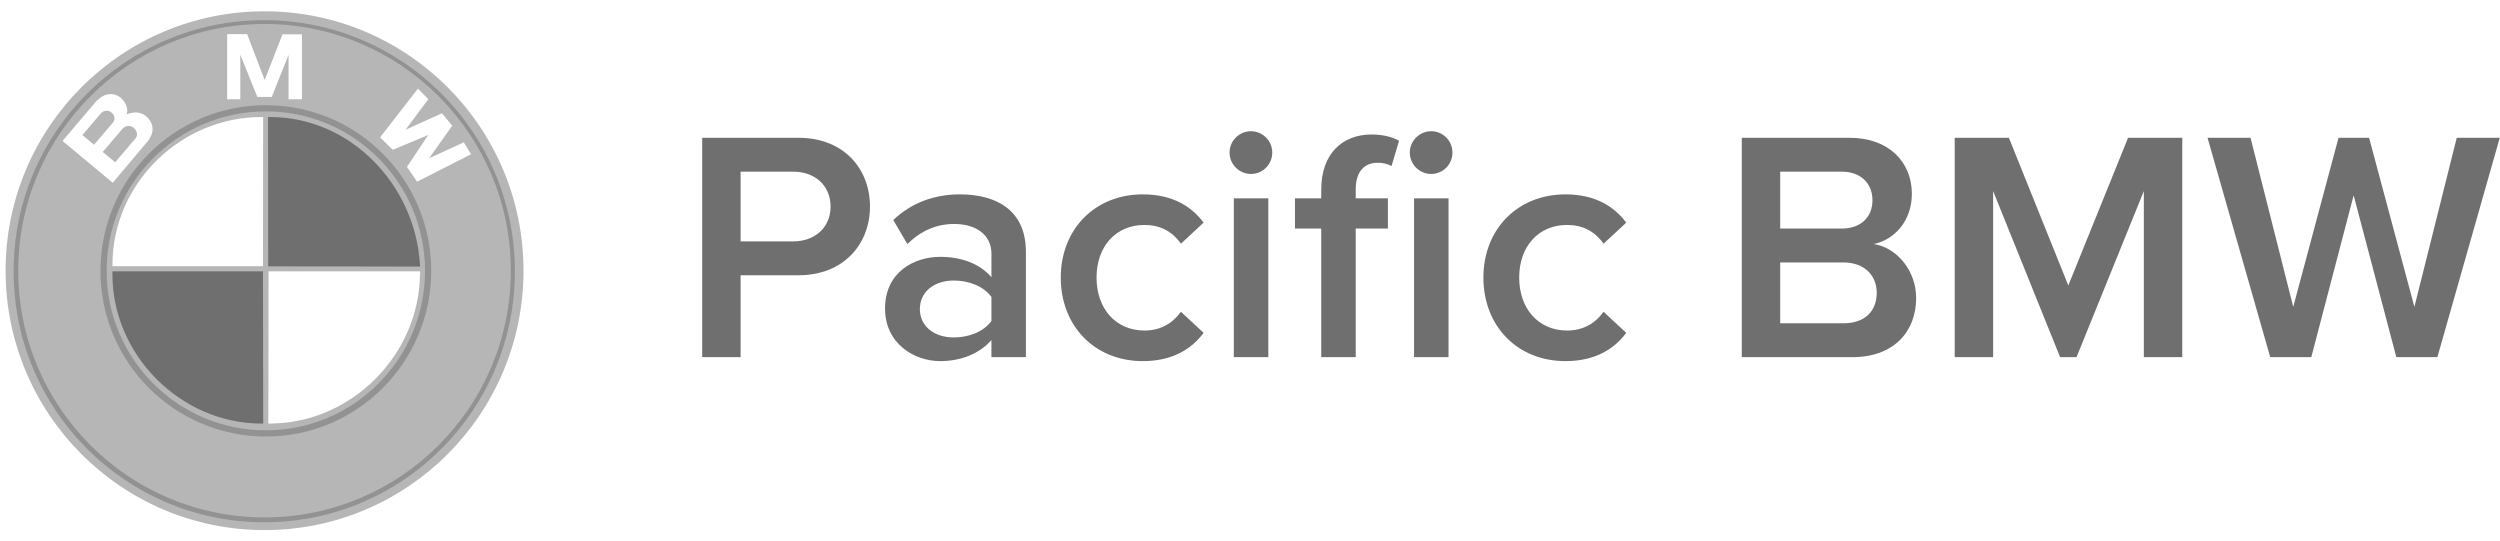 <svg width="157" height="34" viewBox="0 0 157 34" fill="none" xmlns="http://www.w3.org/2000/svg">
<g clip-path="url(#clip0_4397_852)">
<path d="M44.098 22.43H46.51V17.287H50.139C53.006 17.287 54.635 15.304 54.635 12.97C54.635 10.636 53.026 8.653 50.139 8.653H44.098V22.43ZM52.16 12.97C52.16 14.292 51.171 15.159 49.81 15.159H46.51V10.78H49.81C51.171 10.78 52.16 11.648 52.16 12.97Z" fill="#6F6F6F"/>
<path d="M62.262 22.43H64.427V15.82C64.427 13.135 62.489 12.206 60.282 12.206C58.694 12.206 57.251 12.722 56.096 13.817L56.983 15.325C57.849 14.478 58.818 14.065 59.932 14.065C61.313 14.065 62.262 14.767 62.262 15.924V17.411C61.54 16.564 60.385 16.13 59.045 16.13C57.416 16.13 55.581 17.081 55.581 19.373C55.581 21.583 57.416 22.678 59.045 22.678C60.365 22.678 61.52 22.203 62.262 21.356V22.43ZM62.262 20.158C61.767 20.84 60.839 21.191 59.891 21.191C58.674 21.191 57.767 20.489 57.767 19.415C57.767 18.32 58.674 17.617 59.891 17.617C60.839 17.617 61.767 17.969 62.262 18.65V20.158Z" fill="#6F6F6F"/>
<path d="M66.616 17.432C66.616 20.468 68.74 22.678 71.771 22.678C73.709 22.678 74.885 21.852 75.586 20.902L74.163 19.58C73.606 20.344 72.843 20.757 71.874 20.757C70.059 20.757 68.863 19.373 68.863 17.432C68.863 15.49 70.059 14.127 71.874 14.127C72.843 14.127 73.606 14.519 74.163 15.304L75.586 13.982C74.885 13.032 73.709 12.206 71.771 12.206C68.74 12.206 66.616 14.416 66.616 17.432Z" fill="#6F6F6F"/>
<path d="M78.557 10.925C79.299 10.925 79.897 10.326 79.897 9.582C79.897 8.839 79.299 8.24 78.557 8.24C77.835 8.24 77.216 8.839 77.216 9.582C77.216 10.326 77.835 10.925 78.557 10.925ZM77.484 22.43H79.65V12.454H77.484V22.43Z" fill="#6F6F6F"/>
<path d="M82.974 22.43H85.139V14.354H87.16V12.454H85.139V11.896C85.139 10.78 85.675 10.223 86.521 10.223C86.83 10.223 87.139 10.285 87.387 10.429L87.861 8.839C87.428 8.591 86.809 8.446 86.129 8.446C84.294 8.446 82.974 9.665 82.974 11.896V12.454H81.324V14.354H82.974V22.43Z" fill="#6F6F6F"/>
<path d="M89.874 10.925C90.616 10.925 91.214 10.326 91.214 9.582C91.214 8.839 90.616 8.24 89.874 8.24C89.152 8.24 88.534 8.839 88.534 9.582C88.534 10.326 89.152 10.925 89.874 10.925ZM88.802 22.43H90.967V12.454H88.802V22.43Z" fill="#6F6F6F"/>
<path d="M93.157 17.432C93.157 20.468 95.281 22.678 98.312 22.678C100.251 22.678 101.426 21.852 102.127 20.902L100.704 19.58C100.148 20.344 99.385 20.757 98.415 20.757C96.601 20.757 95.405 19.373 95.405 17.432C95.405 15.49 96.601 14.127 98.415 14.127C99.385 14.127 100.148 14.519 100.704 15.304L102.127 13.982C101.426 13.032 100.251 12.206 98.312 12.206C95.281 12.206 93.157 14.416 93.157 17.432Z" fill="#6F6F6F"/>
<path d="M109.384 22.43H116.333C118.911 22.43 120.334 20.84 120.334 18.712C120.334 17.018 119.138 15.552 117.673 15.325C118.952 15.056 120.065 13.899 120.065 12.164C120.065 10.223 118.663 8.653 116.148 8.653H109.384V22.43ZM111.796 14.354V10.78H115.653C116.89 10.78 117.591 11.545 117.591 12.578C117.591 13.61 116.89 14.354 115.653 14.354H111.796ZM111.796 20.303V16.481H115.756C117.137 16.481 117.859 17.349 117.859 18.382C117.859 19.58 117.075 20.303 115.756 20.303H111.796Z" fill="#6F6F6F"/>
<path d="M134.633 22.43H137.046V8.653H133.643L129.89 17.927L126.158 8.653H122.755V22.43H125.168V11.999L129.375 22.43H130.406L134.633 11.999V22.43Z" fill="#6F6F6F"/>
<path d="M150.49 22.43H153.067L156.985 8.653H154.284L151.624 19.27L148.778 8.653H146.86L144.015 19.27L141.334 8.653H138.633L142.571 22.43H145.149L147.809 12.268L150.49 22.43Z" fill="#6F6F6F"/>
<g clip-path="url(#clip1_4397_852)">
<path opacity="0.5" d="M16.613 0.71C7.632 0.71 0.351 8.003 0.351 17C0.351 25.997 7.632 33.29 16.613 33.29C25.595 33.29 32.876 25.997 32.876 17C32.876 8.003 25.595 0.71 16.613 0.71ZM16.613 32.493C8.071 32.493 1.146 25.556 1.146 17C1.146 8.444 8.071 1.507 16.613 1.507C25.155 1.507 32.08 8.443 32.08 17C32.08 25.556 25.155 32.493 16.613 32.493Z" fill="#6F6F6F"/>
<path opacity="0.5" d="M16.595 1.266C25.288 1.266 32.335 8.325 32.335 17.032C32.335 25.74 25.288 32.799 16.595 32.799C7.902 32.799 0.855 25.74 0.855 17.032C0.855 8.325 7.902 1.266 16.595 1.266ZM16.852 26.599H16.859V26.601H17.077V26.595C22.073 26.53 26.31 22.299 26.372 17.259H26.382V17.041H26.375V17.038H16.865L16.852 26.599ZM16.418 7.349C11.336 7.349 7.064 11.541 7.064 16.608V16.717H16.514L16.527 7.349H16.418ZM7.575 6.132C6.745 5.499 6.009 6.397 6.002 6.405L3.928 8.853L7.08 11.477L9.29 8.854C10.017 7.912 9.165 7.288 9.141 7.271C8.598 6.86 7.964 7.184 7.955 7.188C8.14 6.611 7.588 6.143 7.575 6.132ZM23.869 8.627L24.667 9.409L26.894 8.478L25.557 10.479L26.195 11.409L29.58 9.688L29.127 8.939L26.953 9.935L28.399 7.896L27.756 7.114L25.465 8.149L26.9 6.229L26.247 5.567L23.869 8.627ZM7.696 8.082C7.863 7.9 8.14 7.846 8.371 8.008C8.601 8.17 8.672 8.466 8.53 8.669L7.232 10.191L6.453 9.544C6.468 9.525 7.655 8.127 7.696 8.082ZM6.34 7.113C6.497 6.942 6.756 6.893 6.972 7.044C7.188 7.196 7.255 7.473 7.122 7.663L5.907 9.089L5.175 8.482C5.183 8.474 6.302 7.155 6.34 7.113ZM14.265 2.142V6.233H15.091V3.429L16.163 6.089H17.065L18.121 3.444V6.233H18.962V2.157H17.739L16.622 5.023L15.52 2.142H14.265Z" fill="#6F6F6F"/>
<path d="M16.418 26.49C11.394 26.49 7.121 22.202 7.167 17.148H16.405L16.418 26.49Z" fill="#6F6F6F"/>
<path fill-rule="evenodd" clip-rule="evenodd" d="M7.061 17.039H16.515L16.529 26.6H16.419C11.335 26.6 7.013 22.262 7.06 17.147L7.061 17.039ZM7.278 17.257C7.293 22.167 11.43 26.32 16.31 26.381L16.297 17.257H7.278Z" fill="#6F6F6F"/>
<path d="M16.962 7.457C21.985 7.457 25.974 11.708 26.264 16.615L16.974 16.609L16.962 7.457Z" fill="#6F6F6F"/>
<path fill-rule="evenodd" clip-rule="evenodd" d="M16.854 7.35H16.962C22.05 7.35 26.08 11.652 26.373 16.61L26.38 16.725L16.867 16.718L16.854 7.35ZM17.071 7.567L17.084 16.501L26.149 16.508C25.809 11.735 21.941 7.628 17.071 7.567Z" fill="#6F6F6F"/>
<path d="M17.058 16.499V7.352C17.021 7.352 16.985 7.35 16.948 7.35H16.84L16.84 7.458L16.853 16.718L26.379 16.727L26.372 16.613C26.37 16.583 26.367 16.553 26.364 16.523H24.939L17.07 16.5L17.058 16.499Z" fill="#6F6F6F"/>
<path opacity="0.5" d="M9.625 9.928C7.816 11.741 6.697 14.243 6.697 17.009C6.697 19.775 7.816 22.278 9.625 24.09C11.435 25.903 13.933 27.024 16.695 27.024C19.456 27.024 21.954 25.903 23.764 24.09C25.573 22.278 26.692 19.775 26.692 17.009C26.692 14.243 25.573 11.741 23.764 9.928C21.954 8.116 19.456 6.995 16.695 6.995C13.933 6.995 11.435 8.116 9.625 9.928ZM6.309 17.01C6.309 11.264 10.959 6.606 16.695 6.606C22.431 6.606 27.081 11.264 27.081 17.01C27.08 22.755 22.431 27.413 16.695 27.413C10.959 27.412 6.309 22.755 6.309 17.01Z" fill="#6F6F6F"/>
</g>
</g>
<defs>
<clipPath id="clip0_4397_852">
<rect width="156.635" height="32.58" fill="white" transform="translate(0.351 0.71)"/>
</clipPath>
<clipPath id="clip1_4397_852">
<rect width="32.525" height="32.58" fill="white" transform="translate(0.351 0.71)"/>
</clipPath>
</defs>
</svg>
